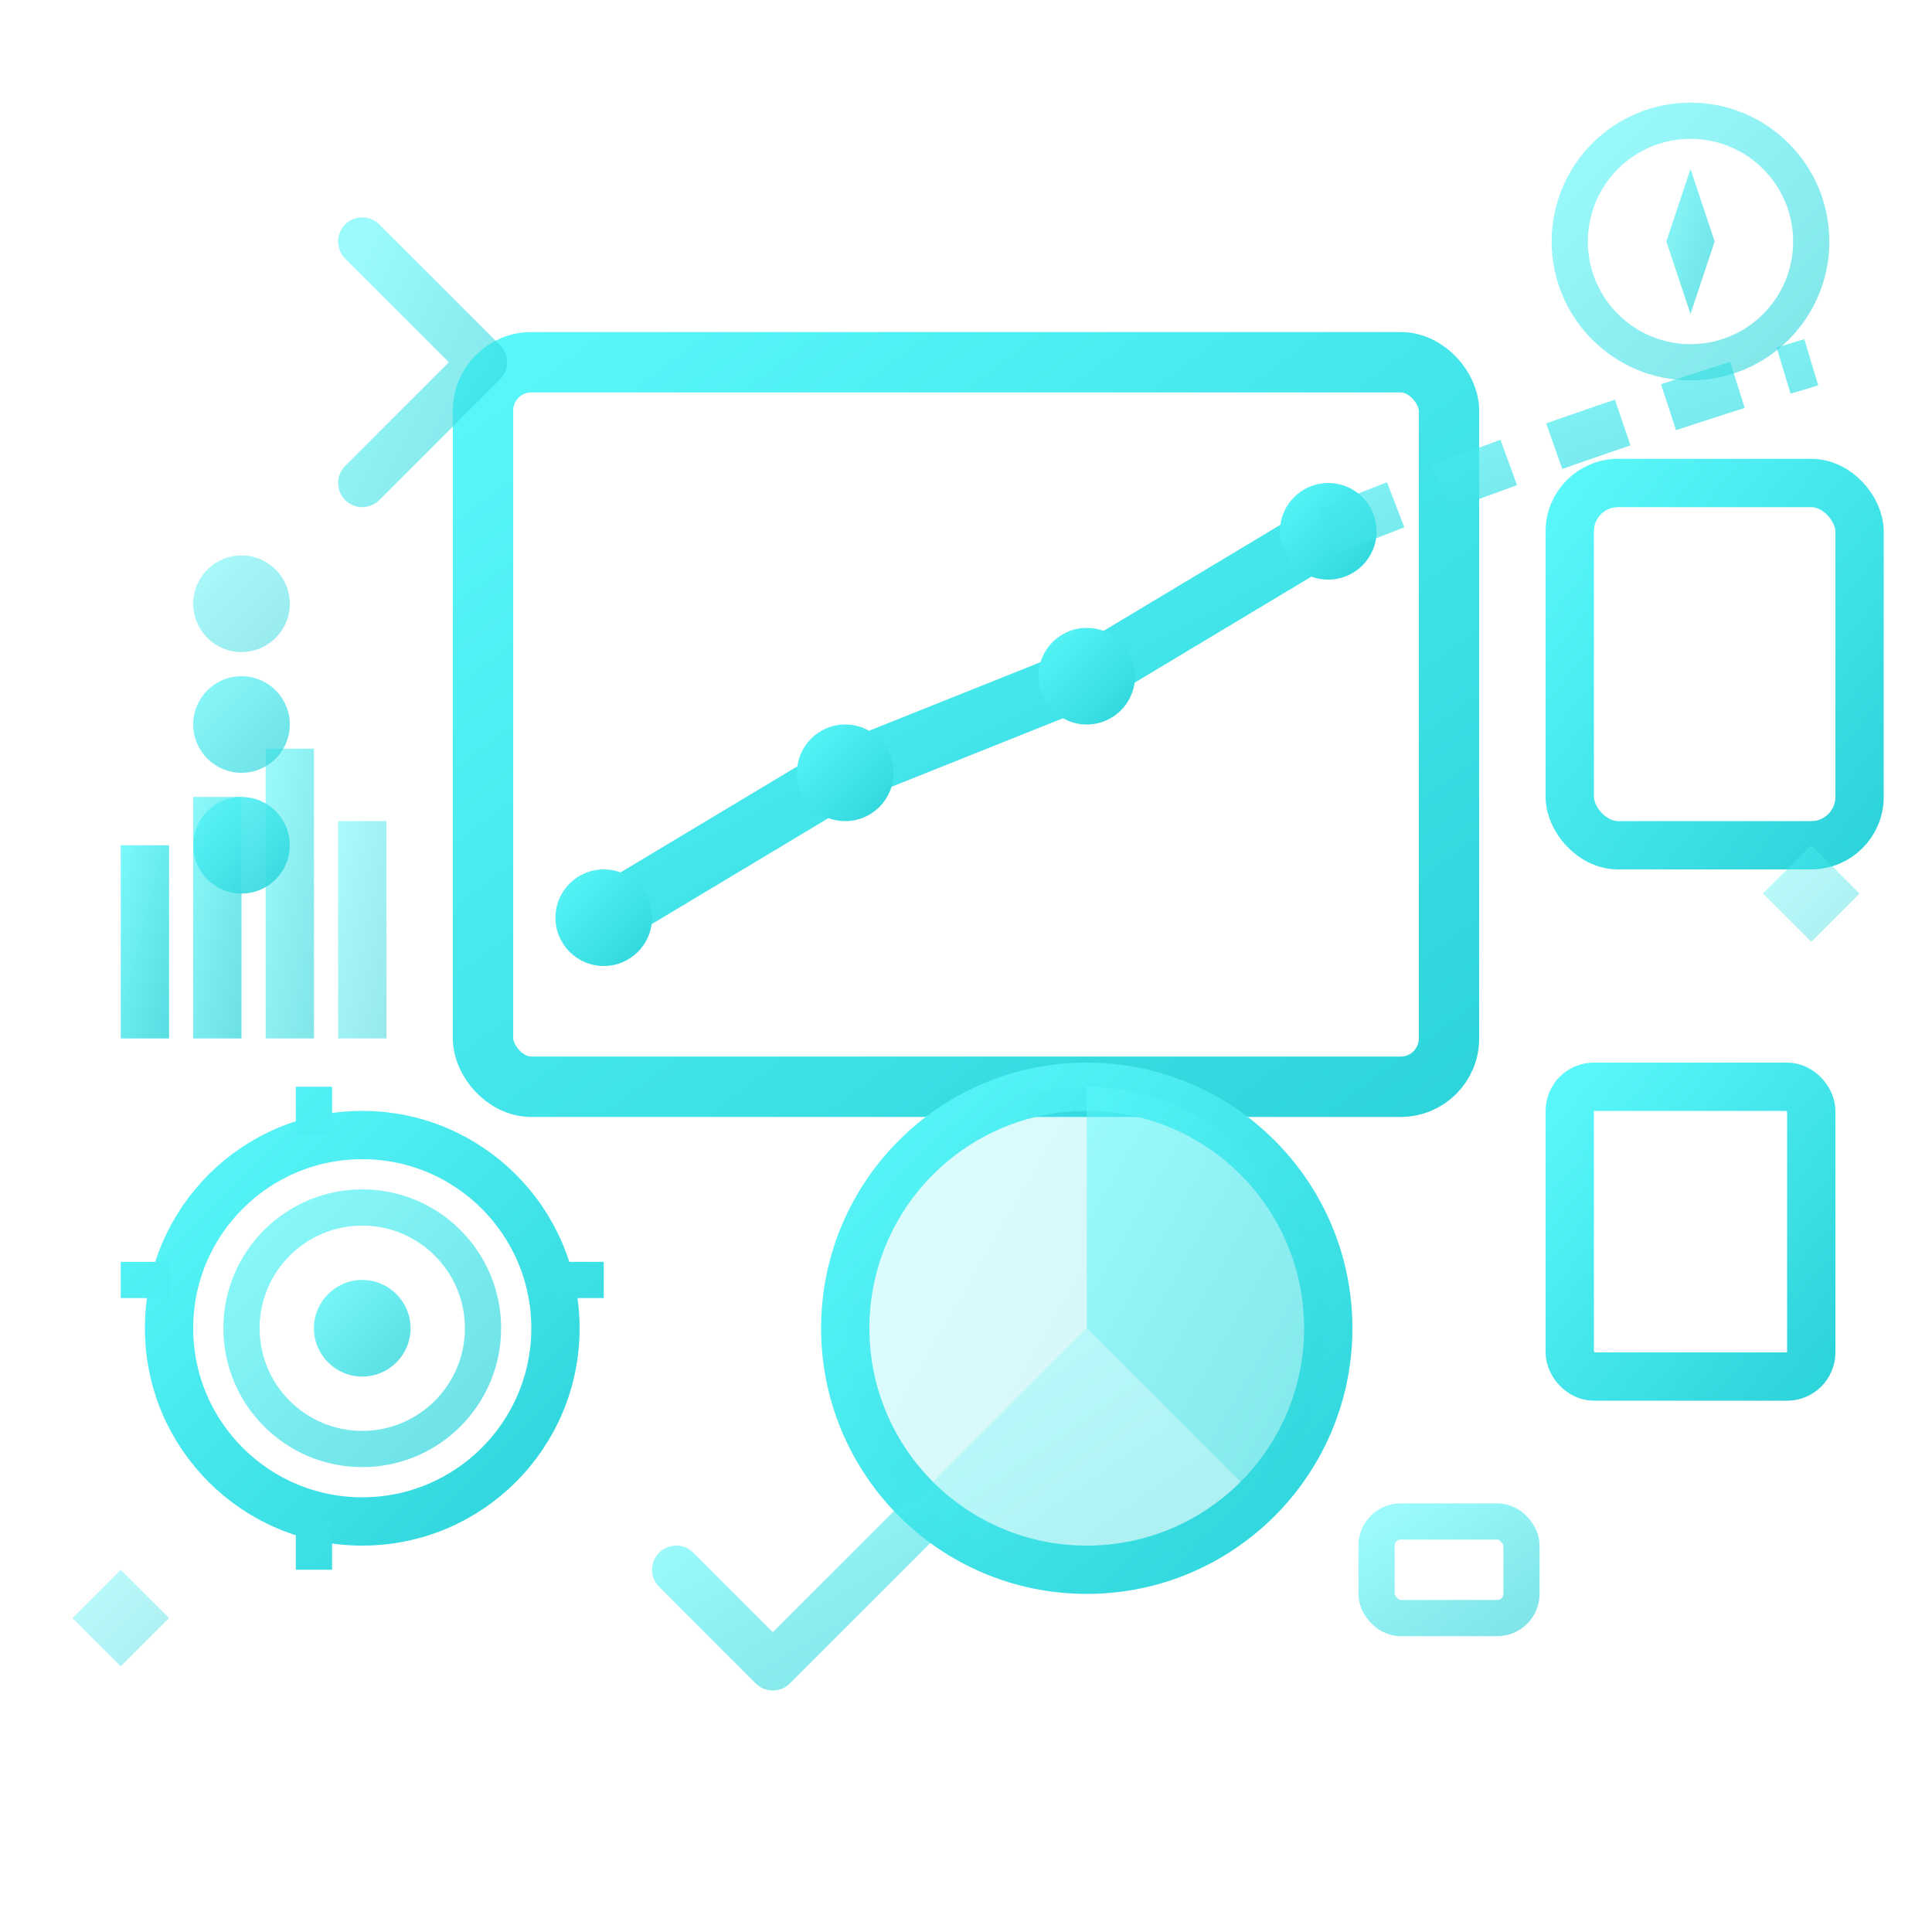 <svg width="80" height="80" viewBox="0 0 80 80" fill="none" xmlns="http://www.w3.org/2000/svg">
  <defs>
    <linearGradient id="planning-gradient" x1="0%" y1="0%" x2="100%" y2="100%">
      <stop offset="0%" style="stop-color:#5af7fa;stop-opacity:1" />
      <stop offset="100%" style="stop-color:#2dd4da;stop-opacity:1" />
    </linearGradient>
    <filter id="planning-glow">
      <feGaussianBlur stdDeviation="1" result="coloredBlur"/>
      <feMerge> 
        <feMergeNode in="coloredBlur"/>
        <feMergeNode in="SourceGraphic"/>
      </feMerge>
    </filter>
  </defs>
  
  <g filter="url(#planning-glow)">
    <!-- Chart/Graph -->
    <rect x="20" y="15" width="40" height="30" fill="none" stroke="url(#planning-gradient)" stroke-width="2.5" rx="2"/>
    
    <!-- Chart axes -->
    <line x1="25" y1="40" x2="25" y2="20" stroke="url(#planning-gradient)" stroke-width="2"/>
    <line x1="25" y1="40" x2="55" y2="40" stroke="url(#planning-gradient)" stroke-width="2"/>
    
    <!-- Growth line -->
    <path d="M25,38 L35,32 L45,28 L55,22" stroke="url(#planning-gradient)" stroke-width="2.5" fill="none" stroke-linecap="round"/>
    
    <!-- Data points -->
    <circle cx="25" cy="38" r="2" fill="url(#planning-gradient)"/>
    <circle cx="35" cy="32" r="2" fill="url(#planning-gradient)"/>
    <circle cx="45" cy="28" r="2" fill="url(#planning-gradient)"/>
    <circle cx="55" cy="22" r="2" fill="url(#planning-gradient)"/>
    
    <!-- Calendar/Timeline -->
    <rect x="65" y="20" width="12" height="15" fill="none" stroke="url(#planning-gradient)" stroke-width="2" rx="2"/>
    <line x1="65" y1="25" x2="77" y2="25" stroke="url(#planning-gradient)" stroke-width="1"/>
    
    <!-- Calendar grid -->
    <line x1="68" y1="28" x2="68" y2="32" stroke="url(#planning-gradient)" stroke-width="0.5" opacity="0.6"/>
    <line x1="71" y1="28" x2="71" y2="32" stroke="url(#planning-gradient)" stroke-width="0.5" opacity="0.6"/>
    <line x1="74" y1="28" x2="74" y2="32" stroke="url(#planning-gradient)" stroke-width="0.5" opacity="0.6"/>
    
    <!-- Goal target -->
    <g transform="translate(15,55)">
      <circle cx="0" cy="0" r="8" fill="none" stroke="url(#planning-gradient)" stroke-width="2"/>
      <circle cx="0" cy="0" r="5" fill="none" stroke="url(#planning-gradient)" stroke-width="1.5" opacity="0.7"/>
      <circle cx="0" cy="0" r="2" fill="url(#planning-gradient)" opacity="0.8"/>
      <path d="M-10,-2 L-8,-2 M10,-2 L8,-2 M-2,-10 L-2,-8 M-2,8 L-2,10" stroke="url(#planning-gradient)" stroke-width="1.5"/>
    </g>
    
    <!-- Investment portfolio -->
    <g transform="translate(45,55)">
      <circle cx="0" cy="0" r="10" fill="none" stroke="url(#planning-gradient)" stroke-width="2"/>
      <path d="M0,-10 A10,10 0 0,1 7,7 L0,0 Z" fill="url(#planning-gradient)" opacity="0.6"/>
      <path d="M7,7 A10,10 0 0,1 -7,7 L0,0 Z" fill="url(#planning-gradient)" opacity="0.4"/>
      <path d="M-7,7 A10,10 0 0,1 0,-10 L0,0 Z" fill="url(#planning-gradient)" opacity="0.2"/>
    </g>
    
    <!-- Planning documents -->
    <rect x="65" y="45" width="10" height="12" fill="none" stroke="url(#planning-gradient)" stroke-width="2" rx="1"/>
    <line x1="67" y1="48" x2="73" y2="48" stroke="url(#planning-gradient)" stroke-width="1" opacity="0.6"/>
    <line x1="67" y1="51" x2="71" y2="51" stroke="url(#planning-gradient)" stroke-width="1" opacity="0.6"/>
    <line x1="67" y1="54" x2="73" y2="54" stroke="url(#planning-gradient)" stroke-width="1" opacity="0.6"/>
    
    <!-- Timeline arrows -->
    <path d="M15,20 L20,15 L15,10" stroke="url(#planning-gradient)" stroke-width="2" fill="none" stroke-linecap="round" stroke-linejoin="round" opacity="0.6"/>
    <line x1="20" y1="15" x2="35" y2="15" stroke="url(#planning-gradient)" stroke-width="1.5" opacity="0.5"/>
    
    <!-- Future projection -->
    <path d="M55,22 Q65,18 75,15" stroke="url(#planning-gradient)" stroke-width="2" stroke-dasharray="3,2" fill="none" opacity="0.7"/>
    
    <!-- Budget allocation bars -->
    <g transform="translate(5,35)">
      <rect x="0" y="0" width="2" height="8" fill="url(#planning-gradient)" opacity="0.8"/>
      <rect x="3" y="-2" width="2" height="10" fill="url(#planning-gradient)" opacity="0.7"/>
      <rect x="6" y="-4" width="2" height="12" fill="url(#planning-gradient)" opacity="0.6"/>
      <rect x="9" y="-1" width="2" height="9" fill="url(#planning-gradient)" opacity="0.5"/>
    </g>
    
    <!-- Strategy compass -->
    <g transform="translate(70,10)">
      <circle cx="0" cy="0" r="5" fill="none" stroke="url(#planning-gradient)" stroke-width="1.5" opacity="0.6"/>
      <path d="M0,-3 L1,0 L0,3 L-1,0 Z" fill="url(#planning-gradient)" opacity="0.7"/>
    </g>
    
    <!-- Success indicators -->
    <path d="M28,65 L32,69 L38,63" stroke="url(#planning-gradient)" stroke-width="2" fill="none" stroke-linecap="round" stroke-linejoin="round" opacity="0.6"/>
    
    <!-- Financial milestones -->
    <circle cx="10" cy="25" r="2" fill="url(#planning-gradient)" opacity="0.5"/>
    <circle cx="10" cy="30" r="2" fill="url(#planning-gradient)" opacity="0.7"/>
    <circle cx="10" cy="35" r="2" fill="url(#planning-gradient)" opacity="0.9"/>
    
    <!-- Planning tools -->
    <g transform="translate(60,65)">
      <rect x="-3" y="-2" width="6" height="4" fill="none" stroke="url(#planning-gradient)" stroke-width="1.5" rx="1" opacity="0.6"/>
      <line x1="-1" y1="0" x2="1" y2="0" stroke="url(#planning-gradient)" stroke-width="1" opacity="0.5"/>
    </g>
    
    <!-- Decorative elements -->
    <path d="M75,35 L77,37 L75,39 L73,37 Z" fill="url(#planning-gradient)" opacity="0.4"/>
    <path d="M5,65 L7,67 L5,69 L3,67 Z" fill="url(#planning-gradient)" opacity="0.4"/>
  </g>
</svg>
